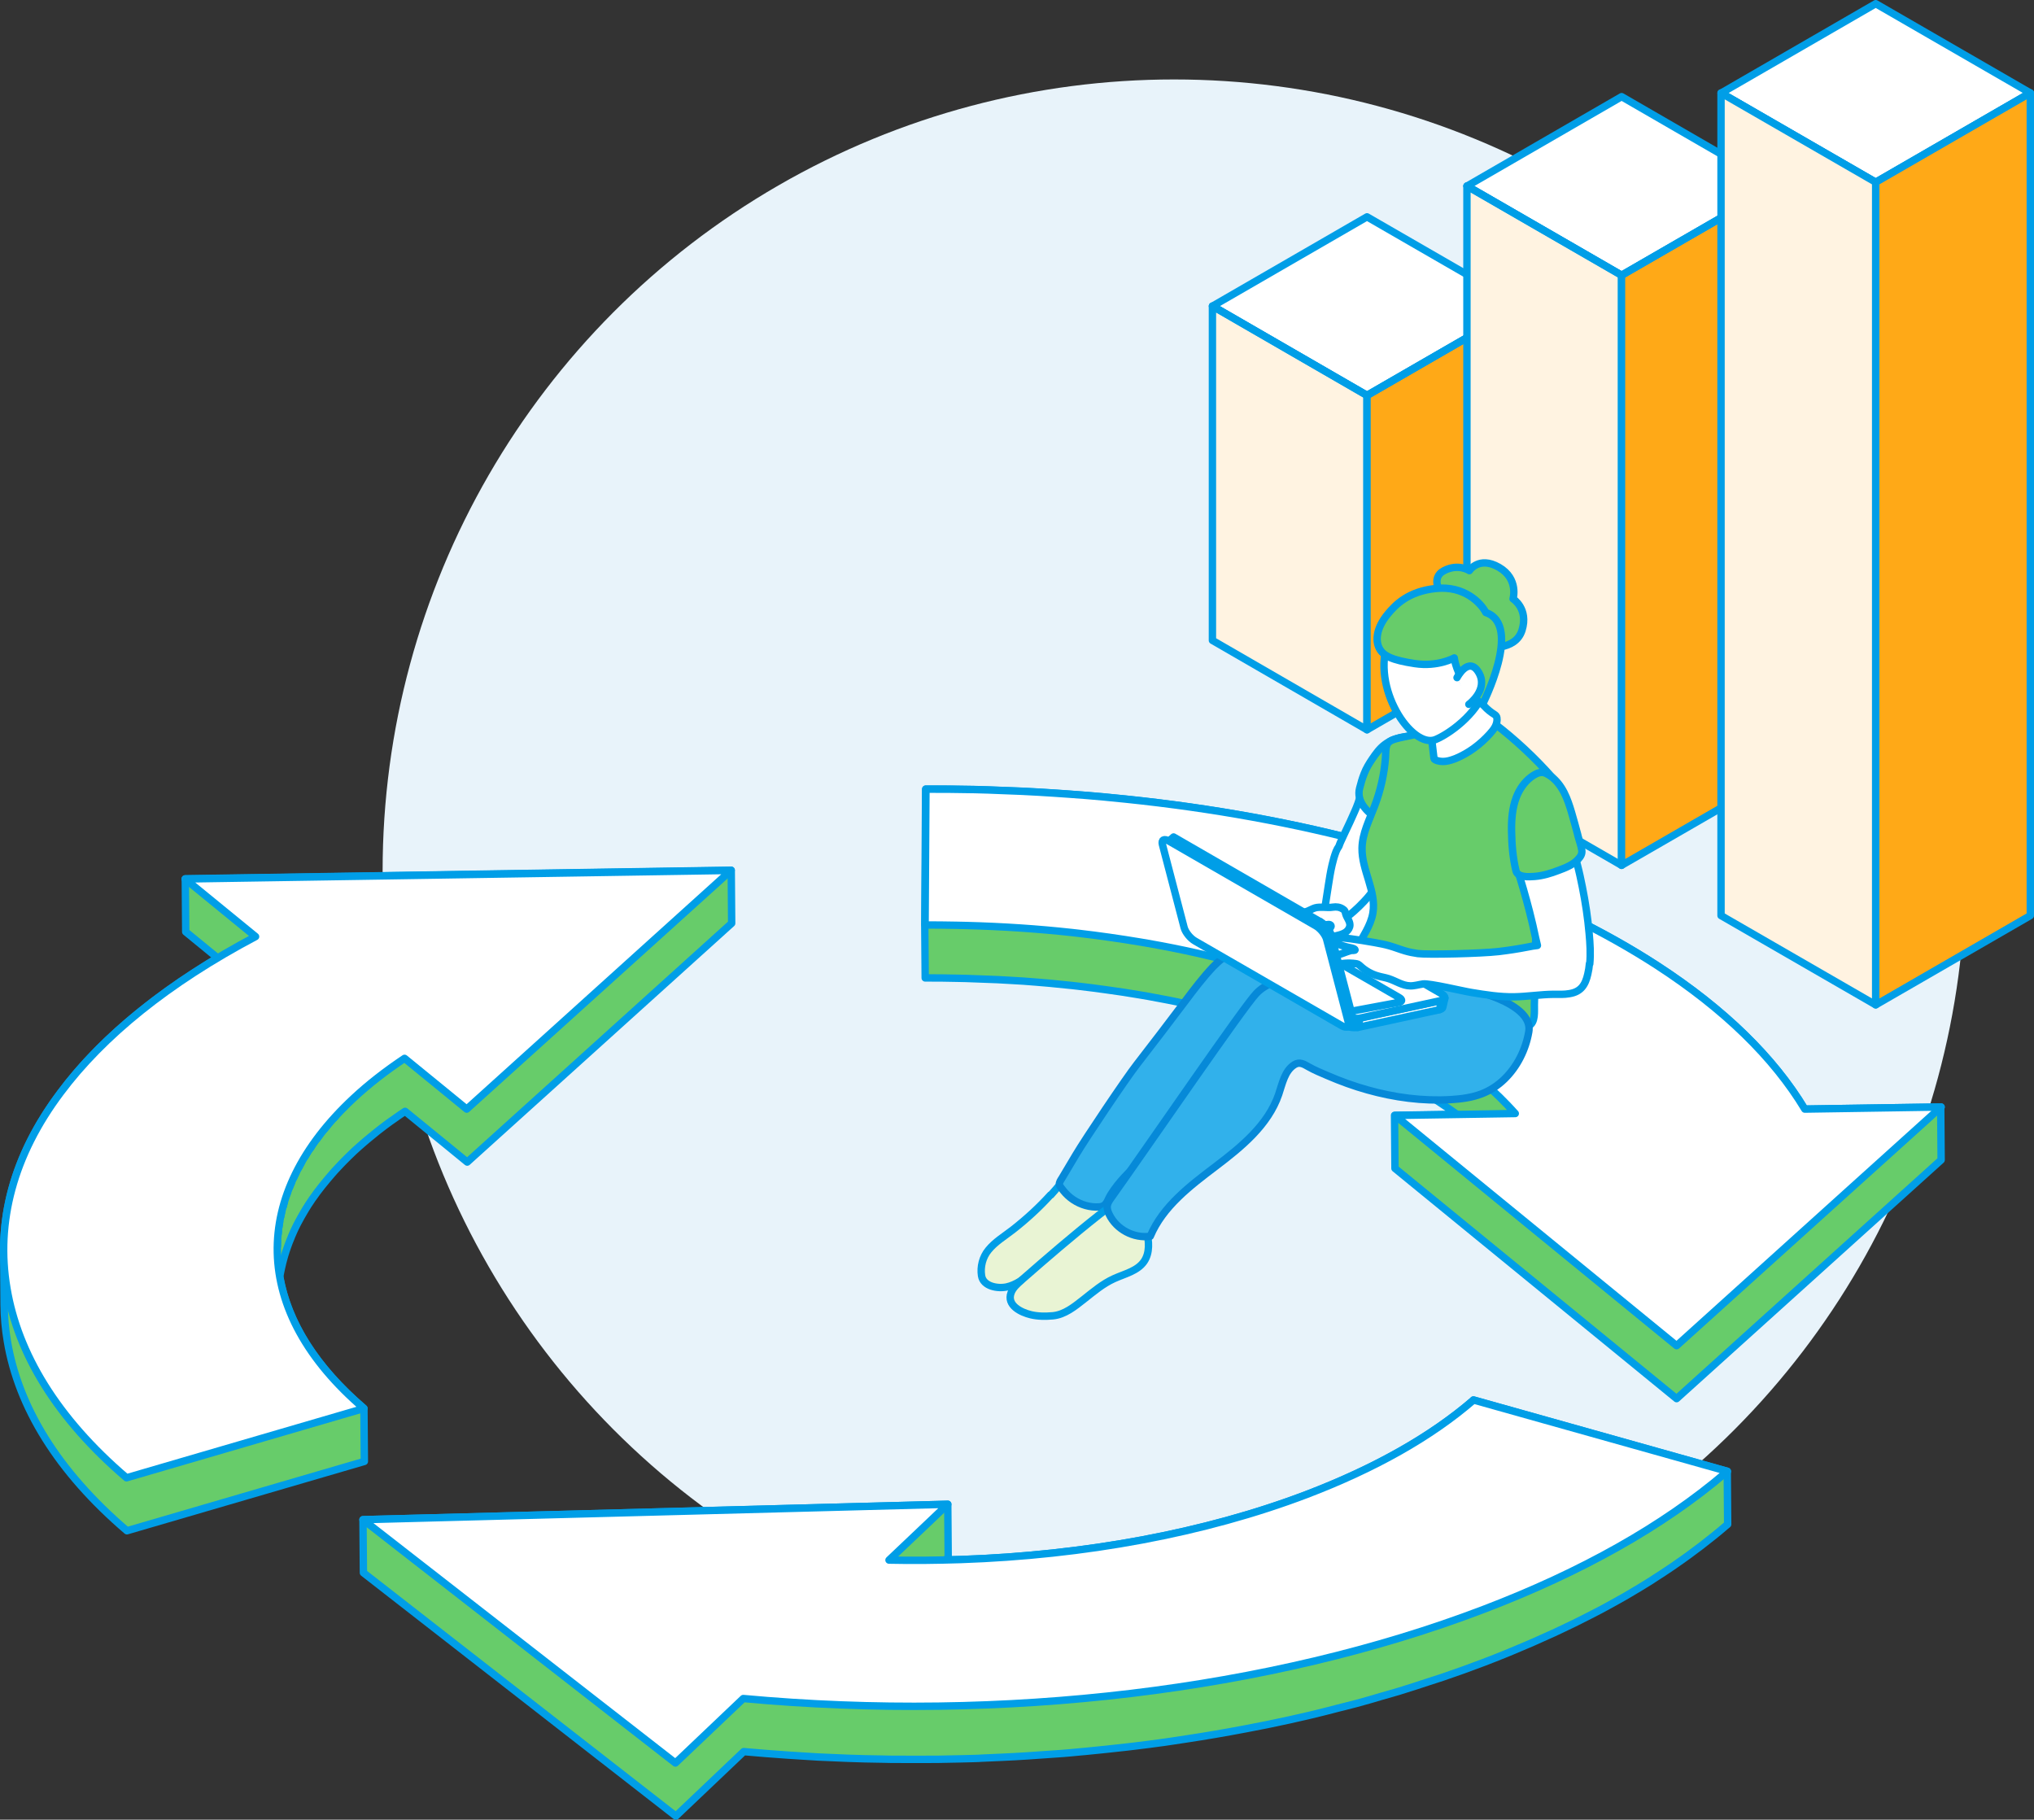 <?xml version="1.0" encoding="UTF-8"?><svg id="_レイヤー_2" xmlns="http://www.w3.org/2000/svg" viewBox="0 0 192.76 172.45"><rect x="0" y="0" width="192.76" height="172.45" fill="#333333" stroke="none"/><defs><style>.cls-1{fill:#e9f4d4;}.cls-1,.cls-2,.cls-3,.cls-4,.cls-5,.cls-6,.cls-7,.cls-8{stroke-linecap:round;stroke-linejoin:round;stroke-width:.7px;}.cls-1,.cls-2,.cls-3,.cls-4,.cls-5,.cls-7,.cls-8{stroke:#009ee7;}.cls-1,.cls-2,.cls-4,.cls-6,.cls-7,.cls-8{fill-rule:evenodd;}.cls-9{fill:#e8f3fa;stroke-width:0px;}.cls-2,.cls-5{fill:#67cc6a;}.cls-3,.cls-4{fill:#fff;}.cls-6{fill:#31b1eb;stroke:#0689d8;}.cls-7{fill:#ffa917;}.cls-8{fill:#fff3e1;}</style></defs><g id="_レイヤー_1-2"><circle class="cls-9" cx="111.26" cy="82.53" r="75"/><path class="cls-5" d="m183.95,104.91l-12.92.2c-2.96-4.91-7.63-9.48-13.97-13.6-2.52-1.64-5.25-3.17-8.16-4.59-12.06-5.88-27.21-9.79-43.81-11.35-.17-.02-.34-.03-.5-.05-1.16-.1-2.32-.2-3.49-.28-.39-.03-.78-.05-1.17-.08-1.04-.07-2.08-.13-3.14-.18-.6-.03-1.2-.05-1.81-.07-.89-.03-1.77-.07-2.66-.09-1.51-.03-3.02-.05-4.6-.04l-.08,12.87h0l.04,5.03c1.01,0,2.01,0,3,.03.31,0,.61.01.91.02.98.03,1.96.07,2.94.11.42.02.83.05,1.24.07.4.02.8.05,1.2.07.43.03.86.07,1.29.1.39.03.79.06,1.18.1.73.07,1.46.14,2.19.22.2.02.41.05.61.07.87.1,1.73.21,2.58.33,1.1.15,2.19.31,3.27.5.23.04.47.08.7.12.45.08.89.17,1.34.25.46.09.92.17,1.38.27.36.07.71.15,1.07.23.45.1.9.19,1.34.3.46.11.93.22,1.39.33.23.06.45.11.68.17.72.18,1.43.37,2.15.57.78.22,1.55.45,2.3.69.22.07.45.14.67.21.79.25,1.57.51,2.33.78.24.09.49.17.73.26.73.26,1.44.54,2.14.82.16.07.32.13.48.2.68.28,1.36.57,2.02.86.16.07.32.14.48.21.45.21.9.42,1.34.63,2.04.99,3.95,2.07,5.72,3.22.6.39,1.17.79,1.73,1.19l-2.08.03-3.84.06.04,5.03,26.69,21.82,16.71-15.08,8.36-7.54-.04-5.03Z"/><path class="cls-5" d="m34.49,133.47c-4.58-3.92-7.21-8.16-7.97-12.45,0-.03,0-.06.01-.1,0-.05.01-.1.02-.15.07-.37.15-.73.24-1.1.03-.1.06-.2.08-.3.07-.27.15-.54.24-.81.04-.12.08-.23.12-.35.1-.29.21-.58.33-.86.03-.08.06-.16.09-.23.15-.36.32-.72.5-1.08.04-.09.09-.17.14-.26.15-.28.3-.56.47-.84.07-.11.13-.22.2-.34.17-.29.36-.57.55-.85.05-.08.1-.16.16-.23.26-.37.53-.74.82-1.1.07-.09.15-.18.22-.27.23-.29.48-.58.73-.87.09-.1.18-.21.27-.31.19-.21.4-.43.6-.64.1-.1.19-.2.29-.3.31-.31.62-.62.95-.93.29-.27.6-.54.91-.81.11-.1.22-.19.34-.29.27-.22.54-.45.82-.67.08-.07.16-.13.25-.2.36-.28.74-.57,1.13-.85.09-.07.19-.14.29-.2.36-.26.72-.51,1.1-.76,0,0,0,0,0,0l3.91,3.19,1.98,1.62,16.71-15.09,8.35-7.54-.04-5.03-34.44.54-17.3.27.04,5.03,3.02,2.47c-6.48,3.88-11.47,8.19-14.86,12.75C1.85,108.7.08,114.17.39,119.64c-.02-.34-.03-.69-.04-1.03l.04,5.03c.01,1.16.11,2.33.31,3.49,1.04,6.17,4.73,12.3,11.33,17.94l22.5-6.57-.04-5.03Zm-2.82-27.53s0,0,0,0c.05-.05.09-.11.14-.16-.05.05-.09.1-.13.15Zm-.94,1.09c.1-.12.2-.25.3-.37-.1.12-.2.25-.3.37Zm-1.1,1.45s-.01.02-.02.02c.02-.02.03-.05.05-.07-.01.02-.02.03-.03.05Zm.4-.54c.1-.13.19-.26.29-.4-.1.13-.19.26-.29.4Zm-.55.78s-.06.08-.08.13c.04-.06.07-.11.11-.17,0,.01-.02.03-.03.04Zm-.55.85s0,.01-.01.02c.05-.09.1-.17.15-.26-.05.08-.09.16-.14.23Zm-.63,1.1c.08-.14.15-.28.23-.42-.08.14-.15.28-.23.42Zm-.69,1.42s-.02.03-.02.05c0-.02.02-.04.03-.06,0,0,0,0,0,.01Zm.23-.5c.07-.14.13-.29.2-.43-.07.14-.14.29-.2.43Zm-.32.73c-.03.06-.05.13-.08.19.05-.12.09-.24.14-.36-.02.06-.04.11-.06.17Zm-.33.86s-.01.03-.02.04c.03-.08.05-.15.08-.23-.02.06-.04.12-.06.18Zm-.36,1.16s0,0,0,0c.04-.14.07-.28.12-.43-.04.14-.08.28-.11.42Zm-.23.96c.03-.15.06-.3.09-.45-.04.15-.06.3-.09.45Zm-.11.59c-.02.11-.03.23-.05.35.02-.14.04-.28.06-.43,0,.03,0,.05-.01.08Zm-.13.99s0,.04,0,.06c0-.07.01-.15.02-.22,0,.05,0,.11-.01.16Zm-.07,1.22s0,0,0,0c0-.15,0-.3.01-.45,0,.15,0,.29-.01.44Zm6.34-13.19s-.05.05-.07.07c0,0,0,0,0,0,.03-.03.05-.05.08-.08ZM.51,121.04c.04.35.09.71.15,1.06-.06-.35-.11-.71-.15-1.06Zm-.11-1.11c.02.27.04.53.07.8-.03-.27-.05-.53-.07-.8Z"/><path class="cls-5" d="m139.65,132.68c-4.03,3.47-9.35,6.48-15.81,8.95-9.67,3.69-21.06,5.77-32.8,6.17-.48.02-.96.02-1.44.03l.26-.24-.04-5.03-36.82.97-18.6.49.04,5.03,29.61,23.06,6.43-6.11c1.39.13,2.78.23,4.18.33.42.03.84.05,1.26.08.54.03,1.08.07,1.61.1.46.02.93.04,1.39.06.47.02.94.04,1.4.06,1.1.04,2.2.07,3.29.08.31,0,.63.02.94.02.08,0,.17,0,.25,0,1.34.01,2.68,0,4.02,0,.33,0,.65-.02.98-.02.88-.02,1.76-.03,2.63-.06.2,0,.41-.02.61-.03.61-.02,1.21-.05,1.82-.08.86-.04,1.72-.08,2.57-.14.62-.04,1.24-.08,1.87-.13.48-.04.96-.06,1.44-.1.55-.04,1.1-.1,1.65-.15.15-.01.31-.03.46-.04,1.34-.13,2.67-.27,3.99-.42.2-.02.39-.05.59-.07.98-.12,1.96-.24,2.94-.38.25-.03.49-.08.74-.11.44-.06.88-.13,1.32-.2.93-.14,1.86-.29,2.79-.45.44-.07.87-.15,1.31-.23,1.07-.19,2.14-.4,3.2-.61.25-.05.49-.09.74-.15,1.18-.24,2.34-.5,3.5-.77.1-.02.2-.05.29-.07.82-.19,1.62-.4,2.43-.61.6-.15,1.21-.3,1.81-.46.84-.22,1.66-.47,2.48-.71.55-.16,1.11-.31,1.66-.48.9-.27,1.79-.57,2.68-.86.45-.15.91-.29,1.36-.44,1.33-.45,2.63-.92,3.92-1.41.69-.26,1.36-.53,2.03-.8.2-.08.4-.17.61-.25.48-.2.95-.4,1.42-.6.21-.09.42-.18.63-.27.53-.23,1.04-.46,1.56-.7.12-.05.24-.11.36-.16.62-.29,1.24-.58,1.85-.88.04-.02.09-.04.13-.06.08-.04.15-.08.22-.11.73-.36,1.45-.73,2.16-1.1.08-.04.16-.08.23-.12.73-.39,1.44-.79,2.15-1.19.14-.08.28-.16.41-.24.69-.4,1.36-.81,2.02-1.22.11-.07.21-.14.32-.21.65-.41,1.28-.83,1.9-1.25.03-.02.07-.04.1-.07.01,0,.03-.02.04-.03.25-.17.49-.34.73-.51.18-.13.36-.25.53-.38.25-.18.5-.37.75-.56.16-.12.32-.23.47-.35.27-.21.54-.42.8-.63.12-.1.25-.19.37-.29.39-.31.76-.62,1.13-.94.06-.05.12-.09.21-.17l-.04-5.03-24.06-6.76Z"/><path class="cls-3" d="m148.91,86.93c2.91,1.42,5.63,2.95,8.16,4.59,6.33,4.12,11.01,8.68,13.97,13.59l12.92-.2-8.36,7.54-16.71,15.08-26.69-21.82,3.84-.06,7.56-.12c-.24-.28-.51-.55-.77-.83-1.78-1.86-3.92-3.63-6.48-5.3-1.77-1.15-3.68-2.22-5.72-3.22-.44-.21-.89-.43-1.34-.63-.16-.07-.32-.14-.48-.21-1.49-.67-3.04-1.3-4.65-1.89-.24-.09-.49-.18-.73-.26-1.71-.61-3.48-1.17-5.3-1.68-3.13-.87-6.19-1.56-9.35-2.11-.23-.04-.47-.08-.7-.12-1.92-.32-3.87-.6-5.85-.83-.21-.02-.41-.05-.61-.07-3.27-.36-6.63-.58-10.04-.67-.3,0-.61-.01-.91-.02-.99-.02-2-.03-3-.03l.08-12.87c1.58,0,3.1.01,4.6.04.89.02,1.77.05,2.66.09.6.02,1.21.04,1.81.07,1.05.05,2.09.11,3.14.18.39.02.78.05,1.17.08,1.17.08,2.33.17,3.49.28.17.02.34.03.5.05,16.6,1.56,31.75,5.47,43.81,11.35Z"/><path class="cls-3" d="m69.29,82.48l-8.35,7.54-16.71,15.09-1.98-1.62-3.91-3.19c-1.81,1.21-3.43,2.47-4.83,3.78-9.77,9.09-9.83,20.16.98,29.4l-22.5,6.57c-6.6-5.64-10.29-11.76-11.33-17.94-1.07-6.29.61-12.62,5.08-18.57,4.01-5.37,10.2-10.4,18.48-14.78l-6.68-5.46,17.3-.27,34.44-.54Z"/><path class="cls-3" d="m163.71,139.44c-.09.07-.15.12-.21.17-5.88,5.01-13.58,9.36-22.92,12.92-20.2,7.7-45.5,10.71-70.14,8.44l-6.43,6.11-29.61-23.06,18.6-.49,36.82-.97-1.86,1.77-3.71,3.52c2.28.05,4.54.02,6.79-.05,11.74-.4,23.12-2.49,32.8-6.17,6.47-2.47,11.79-5.47,15.81-8.95l24.06,6.76Z"/><polygon class="cls-4" points="129.55 20.55 114.91 29.01 129.56 37.48 144.21 29.01 129.55 20.55"/><polygon class="cls-8" points="114.9 60.69 129.55 69.16 129.55 37.47 114.9 29.01 114.9 60.69"/><polygon class="cls-7" points="129.55 69.16 144.21 60.69 144.21 29.01 129.55 37.47 129.55 69.16"/><polygon class="cls-4" points="129.55 37.47 114.91 29.01 129.56 37.48 144.21 29.01 129.55 37.47"/><polygon class="cls-4" points="153.68 9.16 139.03 17.63 153.68 26.09 168.33 17.63 153.68 9.16"/><polygon class="cls-8" points="139.02 73.55 153.68 82.01 153.68 26.09 139.02 17.63 139.02 73.55"/><polygon class="cls-7" points="153.67 82.01 168.33 73.55 168.33 17.63 153.67 26.09 153.67 82.01"/><polygon class="cls-4" points="177.76 .35 163.11 8.82 177.76 17.28 192.41 8.81 177.76 .35"/><polygon class="cls-4" points="153.68 26.09 139.03 17.63 153.68 26.09 168.33 17.63 153.68 26.09"/><polygon class="cls-4" points="177.76 17.28 163.11 8.82 177.76 17.28 192.41 8.81 177.76 17.28"/><polygon class="cls-8" points="163.1 86.77 177.76 95.23 177.76 17.27 163.1 8.81 163.1 86.77"/><polygon class="cls-7" points="177.76 95.23 192.41 86.77 192.41 8.81 177.76 17.27 177.76 95.23"/><path class="cls-1" d="m99.56,113.24c-1.09,1.2-2.29,2.3-3.57,3.3-.77.6-1.7,1.16-2.32,1.93-.55.67-.78,1.58-.65,2.43.16,1.02,1.55,1.25,2.4,1.06.87-.2,1.61-.75,2.31-1.3.7-.55,1.4-1.14,2.25-1.42.64-.22,1.33-.26,2.01-.37.69-.12,1.38-.33,1.96-.74.57-.41,1.02-1.03,1.09-1.73.12-1.06-.61-2.05-.62-3.12,0-.13,0-.27-.05-.39-.05-.09-.12-.16-.2-.22-.3-.25-.6-.51-.9-.76-.28-.23-.57-.47-.91-.59-.42-.14-.85-.13-1.19.17-.32.27-.57.59-.84.91-.24.29-.49.57-.74.85Z"/><path class="cls-6" d="m134.05,91.5c-.53-1.06-1.43-1.41-2.51-1.75-1.16-.37-2.38-.58-3.59-.68-1.83-.15-3.68-.04-5.51.14-1.24.12-2.47.28-3.7.47-1.55.24-2.7.81-3.79,1.96-.96,1.02-1.8,2.13-2.64,3.25-.77,1.04-3.83,5.04-4.59,6.01-1.01,1.29-4.83,6.98-5.74,8.51-.45.75-.89,1.5-1.34,2.25-.11.18-.28.4-.24.61.03.17.26.41.36.55.27.34.59.64.95.88.72.48,1.59.74,2.45.68.74-.05.76-.62,1.11-1.17.37-.59.8-1.13,1.27-1.64.93-1,2-1.86,3.05-2.73,2.85-2.34,5.64-4.77,8.02-7.59.51-.6,1-1.22,1.38-1.91.39-.7.47-1.38.68-2.13.16-.57.24-1.17.25-1.76,3.57.44,7.2.59,10.75.03.77-.12,1.55-.28,2.23-.66.54-.3,1.02-.75,1.23-1.33.22-.6.21-1.43-.08-2.01Z"/><path class="cls-4" d="m132.22,74.98c-.11-.6-.32-1.22-.8-1.59-.29-.23-.66-.34-1.03-.38-.24-.03-.48-.02-.66.16-.37.36-.5.88-.62,1.37-.13.52-.22,1.07-.41,1.57-.1.28-.21.55-.33.82-.28.65-.58,1.28-.88,1.91-.15.32-.3.63-.44.95-.06.13-.11.27-.16.41-.11.15-.2.32-.27.49-.16.42-.28.84-.38,1.28-.15.64-.25,1.29-.35,1.93-.09.58-.18,1.16-.27,1.74-.03.19-.15.4-.15.59,0,.23.2.47.38.59.23.15.51.21.78.24.21.02.44.04.62.15.72-.52,1.39-1.11,2-1.76.42-.44.81-.91,1.1-1.45.29-.54.47-1.14.44-1.75,0-.16-.04-.32-.08-.47.09-.11.16-.24.21-.37.07-.2.16-.37.26-.55.91-1.81,1.41-3.89,1.04-5.89Z"/><path class="cls-2" d="m133.11,69.82c-.69.11-1.34.33-1.89.75-.48.36-.83.85-1.17,1.35-.3.44-.58.9-.77,1.4-.18.45-.31.9-.43,1.38-.32,1.24.68,2.23,1.62,2.86.22.15.45.3.7.39.25.09.54.13.79.05l.1-.41c.03-.15.04-.31.09-.46.07-.21.23-.42.33-.61.3-.54.66-1.04.96-1.58.47-.83.78-1.74.94-2.67.04-.22.19-2.54.36-2.55-.53,0-1.09.03-1.62.11Z"/><path class="cls-2" d="m132.56,69.95c-.36.08-.81.2-1.02.47-.26.33-.21,1-.24,1.39-.12,1.57-.47,3.11-1.03,4.58-.49,1.31-1.17,2.59-1.19,3.99-.04,2.09,1.37,4.07,1.03,6.13-.2,1.24-1.01,2.28-1.55,3.41-.09.18-.17.37-.16.57,0,.25.15.47.29.67,2.59,3.68,7.02,5.72,11.47,6.41,1.57.24,3.24.32,4.69-.33.7-.32.54-1.43.56-2.03.03-.95.05-1.9.07-2.86.03-1.9.05-3.81.12-5.72.05-1.41-.1-2.99.64-4.24.62-1.05,1.6-1.9,1.93-3.11.2-.74-.04-1.44.02-2.19.06-.81.04-1.67-.34-2.41-.19-.38-.47-.7-.76-1.02-1.66-1.87-3.49-3.58-5.48-5.1-.17-.13-.34-.26-.55-.3-.17-.03-.35,0-.52.04-2.58.51-5.16,1.03-7.73,1.59-.07.02-.16.03-.24.05Z"/><path class="cls-1" d="m96.83,121.31l-.06.05c-.38.33-.77.68-.95,1.15-.45,1.2.95,1.87,1.88,2.09.67.16,1.37.16,2.06.1,1.14-.1,2.08-.88,2.96-1.57.9-.71,1.79-1.47,2.85-1.95,1.01-.46,2.22-.72,2.85-1.63.56-.82.48-1.91.24-2.88-.27-1.08-.76-2.2-1.74-2.73-.19-.1-.46-.23-.68-.24-.27-.02-.47.19-.67.34-.47.36-.94.72-1.41,1.09-2.51,1.98-4.93,4.07-7.33,6.17Z"/><path class="cls-6" d="m141.46,94.43c-1.87-.7-3.8-1.22-5.77-1.58-3.03-.56-6.12-.73-9.2-.59-1.43.07-2.82.29-4.22.49-1.23.17-2.32.48-3.2,1.39-1.23,1.27-10.19,14.37-13.76,19.38-.16.22-.32.45-.37.72-.05.29.05.59.18.85.68,1.42,2.33,2.3,3.89,2.07,1.19-2.83,3.77-4.78,6.21-6.63,2.44-1.85,4.97-3.92,5.96-6.82.35-1.03.57-2.23,1.49-2.81.49-.31.9-.05,1.32.19.58.33,1.21.59,1.82.85,1.23.53,2.49.99,3.78,1.35,2.56.72,5.24,1.08,7.9.92.99-.06,1.99-.19,2.91-.54.81-.31,1.54-.79,2.16-1.39,1.23-1.19,2.03-2.81,2.32-4.49.31-1.75-2.1-2.87-3.42-3.36Z"/><path class="cls-4" d="m135.81,71.16c.03.22.05.44.08.66l.04.12.09.07c.3.15.65.18.98.14.33-.04.65-.15.96-.27,1.23-.51,2.32-1.33,3.22-2.32.2-.22.38-.44.52-.7.13-.26.21-.56.16-.84-.03-.23-.29-.34-.46-.46-.74-.52-1.33-1.26-1.67-2.1-.21,1.21-1.25,2.22-2.46,2.39-.41.06-.87.04-1.21.28-.26.19-.4.5-.44.81-.06.45.04.92.09,1.37.04.28.07.56.1.84Z"/><path class="cls-4" d="m112.81,88.59l.2-.87c-.03.13.09.29.35.44l-.2.88c-.27-.15-.38-.31-.35-.44Z"/><path class="cls-4" d="m136.93,94.6l-.2.87c-.02.1-.13.17-.31.21l.2-.87c.18-.04.29-.12.31-.21Z"/><polygon class="cls-4" points="136.62 94.81 136.42 95.69 128.68 97.37 128.88 96.49 136.62 94.81"/><polygon class="cls-4" points="127.27 96.18 127.06 97.06 113.17 89.04 113.37 88.16 127.27 96.18"/><path class="cls-4" d="m128.88,96.49l-.2.87c-.43.09-1.16-.05-1.61-.31l.2-.88c.46.27,1.18.4,1.61.31Z"/><path class="cls-4" d="m136.58,94.16c.46.26.47.56.04.65l-7.74,1.68c-.43.09-1.16-.05-1.61-.31l-13.9-8.02c-.46-.26-.48-.55-.05-.65l7.74-1.68c.43-.1,1.16.04,1.62.31l13.9,8.02Z"/><path class="cls-4" d="m130.18,90.75c.17.1.15.2-.03.24l-2.2.41c-.18.04-.46-.02-.63-.11l-2.22-1.27c-.17-.1-.16-.2.03-.24l2.2-.41c.18-.04.47.02.63.11l2.22,1.27Z"/><path class="cls-4" d="m132.6,94.54c.33.19.3.4-.05.46l-4.29.8c-.35.07-.9-.03-1.23-.22l-9.88-5.7c-.33-.19-.3-.39.05-.46l4.29-.8c.35-.07.91.03,1.23.22l9.88,5.7Z"/><path class="cls-4" d="m125.37,85.98c-.25,0-.5-.01-.74.06-.24.07-.46.21-.69.3-.2.08-.41.13-.59.24-.13.08-.25.19-.37.28-.16.1-.34.17-.52.23-.61.22-1.23.44-1.84.67l-.12.07c-.1.11.01.29.15.35.35.15.77-.06,1.12.1.07.03.14.08.22.11.09.03.18.02.26.04l.22.1c.24.09.51-.03.73-.16.09-.05.17-.1.27-.13.08-.02.16-.01.24-.02.54,0,1.05-.2,1.54-.42.21-.09.43-.19.66-.19.09,0,.21.03.23.12.04.12-.09.21-.19.27-.3.15-.61.27-.93.35-.22.06-.45.11-.61.26-.17.15-.22.45-.04.59.1.08.24.08.36.06.26-.04.49-.17.73-.27.47-.19.98-.24,1.46-.38.24-.07.48-.16.67-.31.19-.16.34-.39.34-.64,0-.38-.3-.68-.4-1.05-.02-.09-.04-.18-.07-.25-.05-.1-.13-.17-.22-.22-.28-.18-.6-.22-.92-.17-.3.05-.6.02-.91.01Z"/><path class="cls-4" d="m150.66,91.35c.09-.97.03-1.94-.06-2.91-.13-1.47-.35-2.92-.64-4.37-.28-1.4-.59-2.8-1.14-4.12-.17-.4-.36-.81-.69-1.11-.42-.39-1.02-.53-1.6-.56-.86-.04-1.76.18-2.4.76-.98.88-.77,2-.41,3.11.46,1.41.87,2.84,1.24,4.28.21.82.4,1.64.57,2.46.05.24.11.47.17.71-.31.03-.61.09-.92.15-.92.18-1.84.32-2.77.43-1.64.19-6.75.31-7.64.19-.42-.06-.83-.14-1.23-.26-.48-.14-.95-.33-1.44-.47-.48-.14-.98-.23-1.47-.32-.73-.13-1.47-.25-2.21-.35-.37-.05-.75-.09-1.13-.12-.13-.01-.41-.09-.54-.03-.12.05-.13.22-.07.32.06.1.16.17.27.22.37.18.76.3,1.17.4.11.03.68.11.7.25.02.09-.3.05-.37.07-.29.07-.58.19-.86.29-.3.1-.6.2-.9.3-.18.06-.37.13-.52.25-.07.06-.13.15-.15.24-.03.19.16.35.34.38.19.03.37-.03.55-.08.64-.18,1.31-.23,1.96-.14.08.01.16.03.23.06.08.04.15.11.22.17.47.44,1.05.77,1.66.94.34.1.69.15,1.03.26.68.22,1.31.67,2.03.68.41.01.81-.12,1.22-.18.64-.08,3.73.67,4.6.81,1.33.22,2.67.43,4.02.41,1.26-.02,2.51-.23,3.76-.24.5,0,1,.03,1.48-.06,1.1-.17,1.52-.83,1.75-1.85.08-.33.13-.66.16-1Z"/><path class="cls-2" d="m149.53,79.14c-.19-.72-.39-1.44-.6-2.16-.19-.64-.4-1.28-.7-1.87-.31-.6-.73-1.17-1.29-1.56-.25-.17-.56-.37-.87-.35-.37.03-.71.24-1,.46-.63.48-1.09,1.17-1.37,1.9-.39,1.02-.47,2.13-.45,3.22.02,1.25.12,2.54.42,3.75.16.65,1.24.57,1.76.53.78-.06,1.53-.29,2.26-.57.67-.25,1.38-.52,1.87-1.06.25-.27.4-.52.34-.89-.08-.48-.26-.94-.38-1.41Z"/><path class="cls-4" d="m128.16,96.9l-.44.39c.08-.07.1-.21.05-.39l.44-.39c.05.19.03.33-.05.4Z"/><polygon class="cls-4" points="125.72 89.01 126.15 88.63 128.21 96.5 127.77 96.89 125.72 89.01"/><polygon class="cls-4" points="110.78 79.71 111.22 79.32 125.12 87.35 124.68 87.73 110.78 79.71"/><path class="cls-4" d="m124.68,87.73l.44-.39c.46.26.92.84,1.04,1.28l-.44.39c-.12-.44-.58-1.02-1.04-1.28Z"/><path class="cls-4" d="m124.68,87.73c.46.26.92.84,1.04,1.28l2.06,7.88c.12.44-.16.58-.62.32l-13.9-8.02c-.46-.26-.92-.84-1.04-1.28l-2.06-7.88c-.11-.44.16-.59.62-.32l13.9,8.02Z"/><path class="cls-4" d="m139.19,58.31c-1.74-1.4-5.94-1.96-7.6,2.35-1.74,4.52,2.23,10.33,4.45,9.43,1.25-.51,3.89-2.36,4.69-4.74.9-2.68-.2-5.95-1.55-7.04Z"/><path class="cls-2" d="m136.62,56.35s-1.14-1.56.23-2.27c1.37-.71,2.4,0,2.4,0,0,0,.9-1.41,2.8-.32,1.9,1.1,1.34,2.99,1.34,2.99,0,0,1.49.94.85,2.98-.64,2.04-3.5,1.6-3.5,1.6l-4.12-4.99Z"/><path class="cls-2" d="m140.5,66.75s-.93-.58-1.77-2.03c-.84-1.45-.91-2.37-.91-2.37,0,0-1.54.87-3.73.54-2.2-.33-3.01-.74-3.38-1.46-.37-.72-.3-1.89.81-3.24.71-.86,1.93-2.15,4.55-2.42,2.71-.29,4.29,1.4,4.74,2.28,3.52,1.2-.31,8.7-.31,8.7Z"/><path class="cls-4" d="m138.08,64.22s1.1-2.11,2.06-.48c.95,1.63-.94,3.01-.94,3.01"/></g></svg>